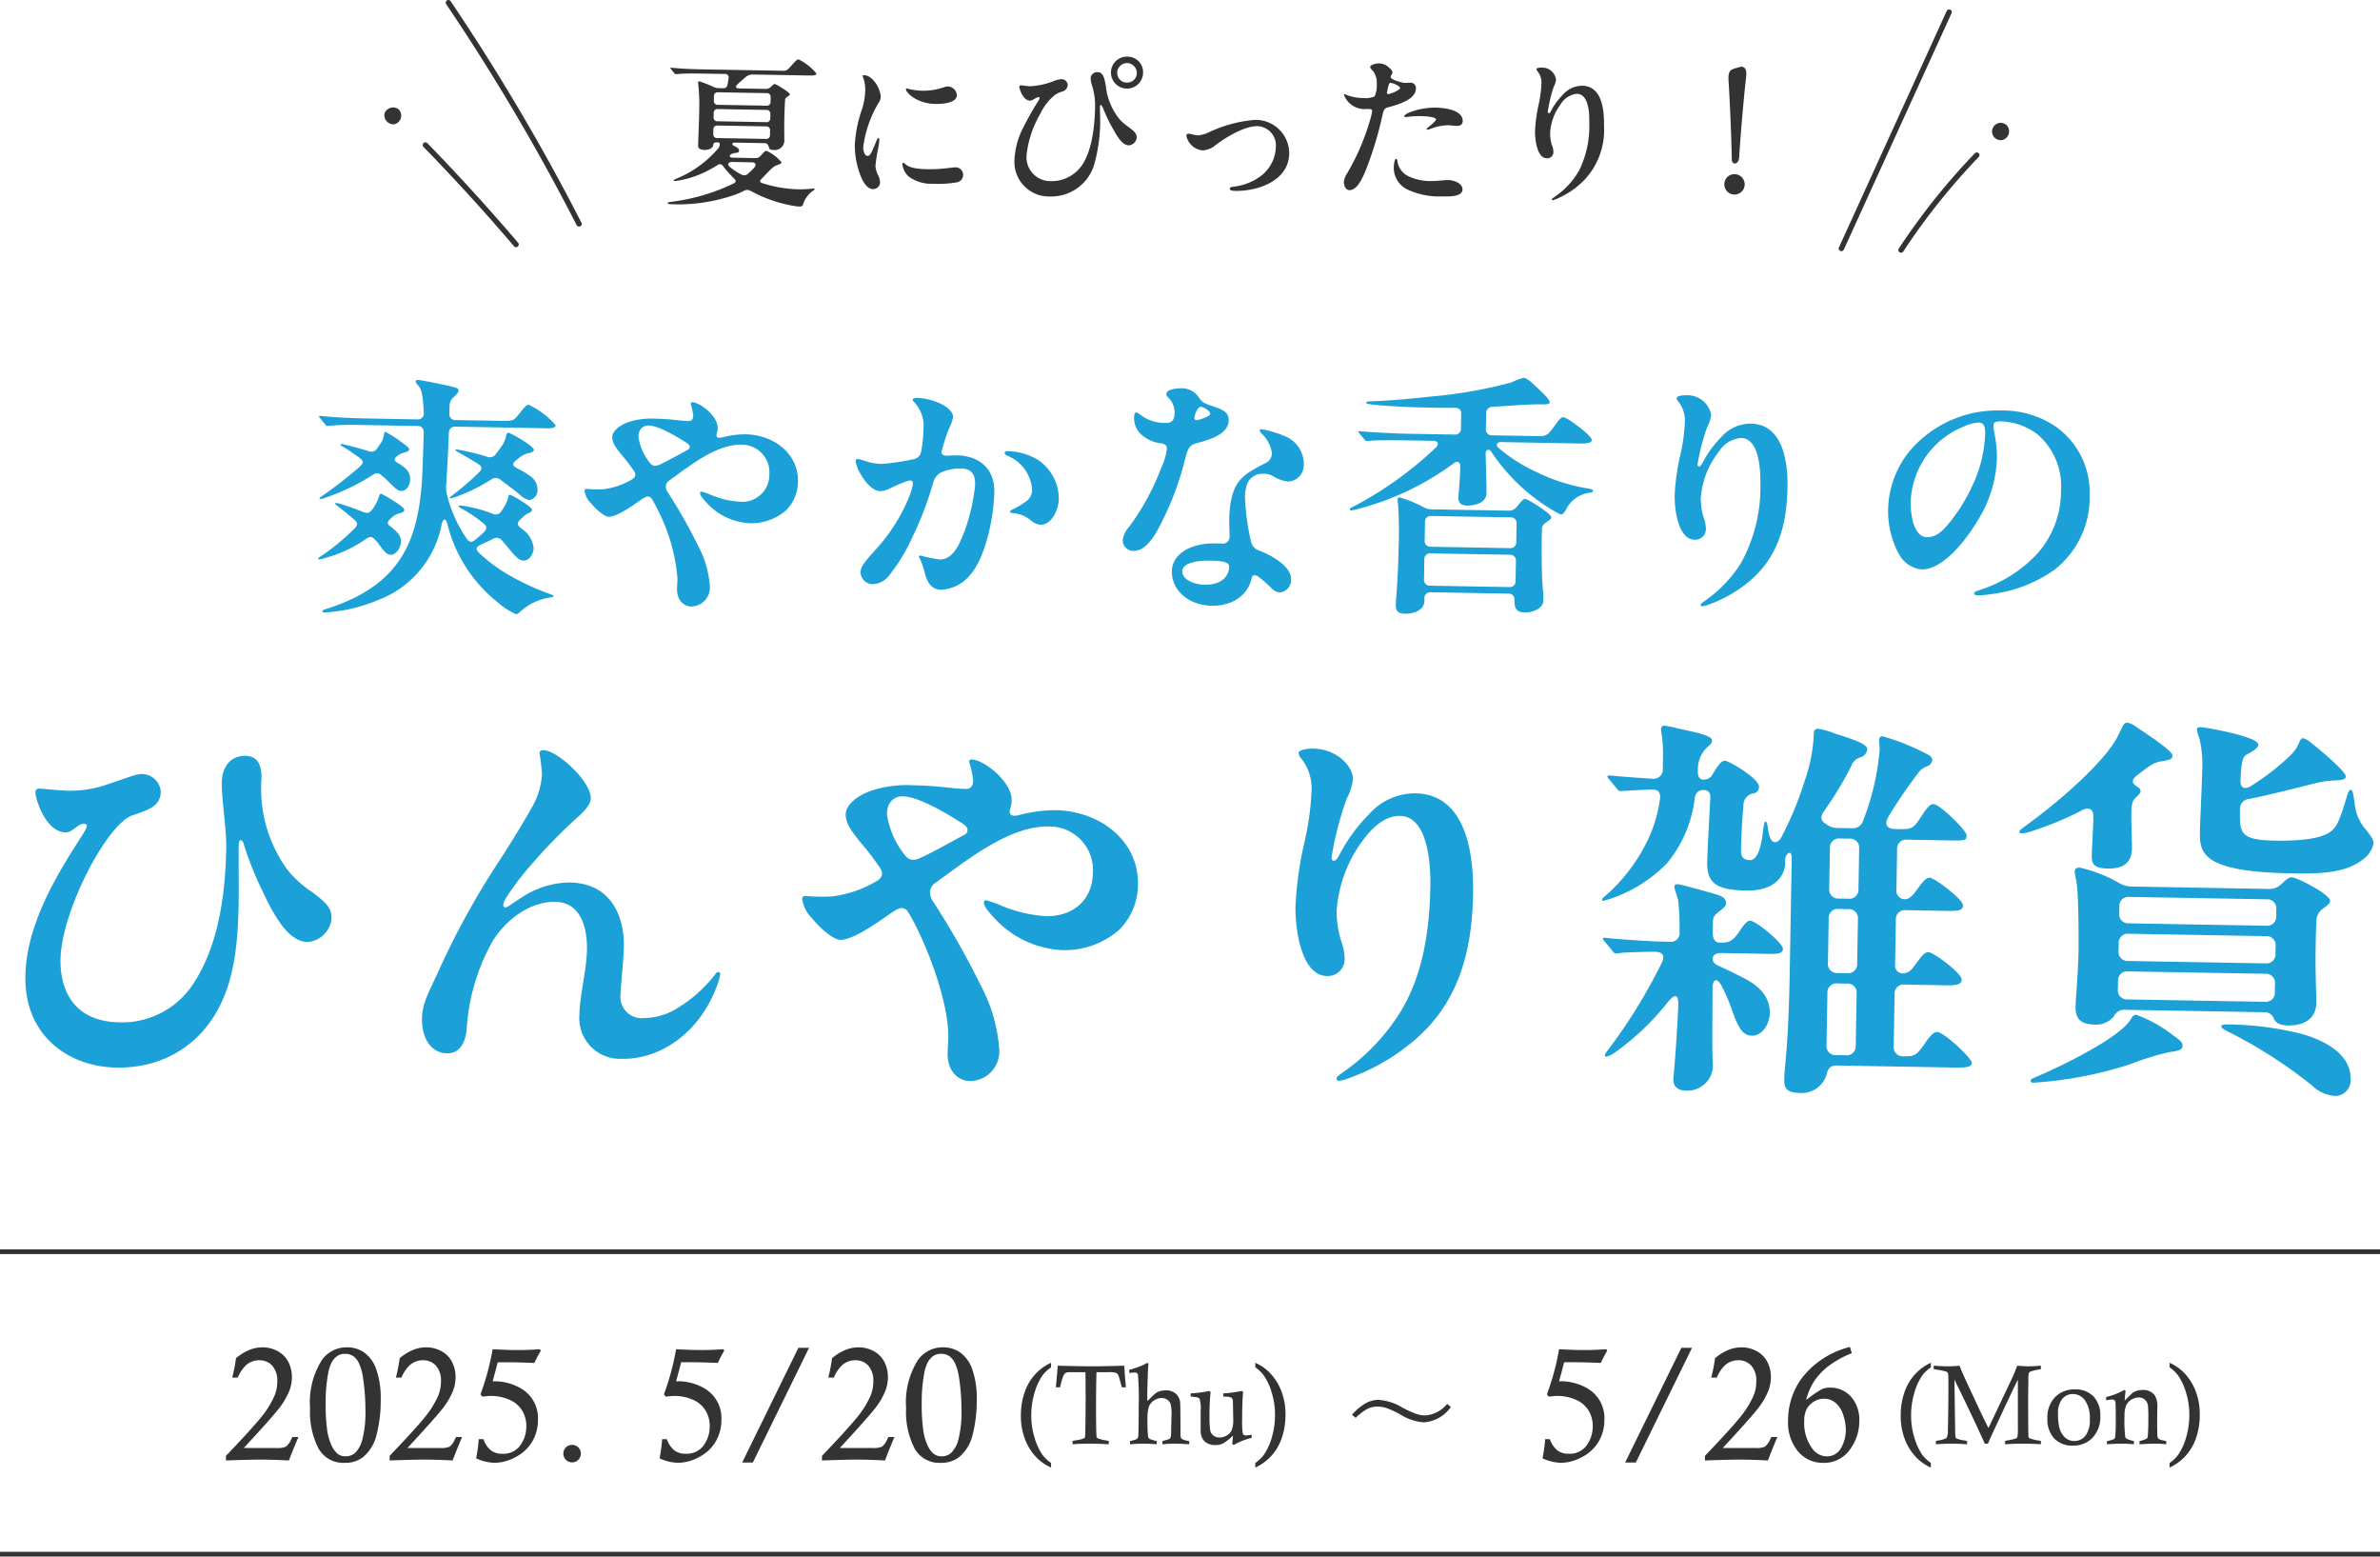 <svg xmlns="http://www.w3.org/2000/svg" width="252" height="164.758" viewBox="0 0 252 164.758"><g transform="translate(-3935 1329)"><g transform="translate(3355.688 -1724)"><g transform="translate(31 59.852)"><g transform="translate(589 335.148)"><g transform="translate(0 0)"><path d="M27.9,23.986a.283.283,0,0,1-.252-.154A225.3,225.3,0,0,0,13.836.442a.283.283,0,1,1,.469-.317A225.868,225.868,0,0,1,28.156,23.573a.283.283,0,0,1-.123.381A.28.28,0,0,1,27.9,23.986Z" transform="translate(-7.28 0)" fill="#333"/><g transform="translate(0 11.366)"><path d="M18.512,43.029a.284.284,0,0,1-.216-.1c-3.065-3.594-6.291-7.132-9.588-10.516a.283.283,0,0,1,.406-.4c3.306,3.394,6.539,6.941,9.613,10.544a.283.283,0,0,1-.032.4A.28.28,0,0,1,18.512,43.029Z" transform="translate(-4.556 -28.228)" fill="#333"/><path d="M1.085,25.869A.966.966,0,0,1,.029,24.717a.966.966,0,0,1,1.5-.423A.95.95,0,0,1,1.085,25.869Z" transform="translate(0 -24.082)" fill="#333"/></g></g></g><g transform="translate(743 336.148)"><g transform="translate(0 0)"><path d="M.283,25.584a.283.283,0,0,1-.258-.4L11.43.166A.283.283,0,0,1,11.946.4L.541,25.419A.283.283,0,0,1,.283,25.584Z" transform="translate(0 0)" fill="#333"/><g transform="translate(6.315 12.035)"><path d="M13.662,42.684a.277.277,0,0,1-.155-.047.282.282,0,0,1-.081-.392,70.339,70.339,0,0,1,8.054-10.087.283.283,0,1,1,.408.393A69.779,69.779,0,0,0,13.9,42.557.284.284,0,0,1,13.662,42.684Z" transform="translate(-13.38 -28.97)" fill="#333"/><path d="M35.5,27.286a.917.917,0,1,1,.448-1.575A.949.949,0,0,1,35.5,27.286Z" transform="translate(-24.487 -25.499)" fill="#333"/></g></g></g><g transform="translate(619 341.148)"><g transform="translate(0 0)"><path d="M0,15.537c.019-.069.105-.084.278-.116a21.269,21.269,0,0,0,6.709-1.952c.3-.167.282-.323-.006-.587a12.091,12.091,0,0,1-1.1-1.244.387.387,0,0,0-.6-.114c-.262.168-.558.334-.906.519A10.49,10.49,0,0,1,.938,13.19c-.172.015-.31.012-.309-.04s.053-.085.435-.251A11.475,11.475,0,0,0,5.4,9.7c.178-.29.2-.583-.11-.588-.19,0-.431-.008-.453.251-.041.413-.545.559-.907.553-.672-.012-.7-.305-.7-.478.008-.432.1-2.534.114-3.551a20.8,20.8,0,0,0-.088-2.83c-.014-.208-.1-.416.11-.395a10.5,10.5,0,0,1,1.525.6,1.474,1.474,0,0,0,.533.113l.448.008A.417.417,0,0,0,6.344,3l.116-.671a.37.37,0,0,0-.406-.455L3.4,1.832c-.931-.016-1.4-.008-1.932.017-.225.014-.484.043-.6.041a.209.209,0,0,1-.154-.106L.386,1.4C.319,1.312.3,1.294.3,1.259s.018-.052.087-.05c.671.081,1.981.155,3.1.175l8.742.153c.293.005.415-.009.837-.5.493-.561.651-.713.789-.71a5.685,5.685,0,0,1,1.889,1.482c0,.241-.246.237-.918.225l-5.725-.1a1.183,1.183,0,0,0-.885.312c-.281.254-.508.422-.771.677-.334.322-.266.478.216.486l2.724.048a.783.783,0,0,0,.556-.215c.21-.221.334-.305.4-.3.137,0,1.605.873,1.6,1.08,0,.052-.036.12-.246.254a.854.854,0,0,0-.228.2c-.053.1-.1,1.6-.118,2.792-.006.328.014,1.173.007,1.552a1.006,1.006,0,0,1-1.106,1.1c-.328-.005-.465-.042-.529-.285-.048-.208-.166-.434-.44-.439L7.167,9.142c-.4-.007-.452.216.028.432.325.16.374.3.372.4,0,.173-.056.223-.436.268-.346.047-.555.2-.557.319,0,.1.117.174.428.179l2.328.041a.662.662,0,0,0,.539-.267c.334-.373.475-.509.578-.507a4.283,4.283,0,0,1,1.617,1.218c0,.1-.089.172-.523.319-.434.13-1.033.879-1.524,1.353-.334.34-.3.443.128.572a13.728,13.728,0,0,0,3.749.617A15.555,15.555,0,0,0,15.483,14a.079.079,0,0,1,.085.07c0,.035-.036.069-.106.12a2.73,2.73,0,0,0-1.113,1.481.317.317,0,0,1-.366.234,3.079,3.079,0,0,1-.345-.022,14.4,14.4,0,0,1-4.819-1.621.739.739,0,0,0-.776,0,6.664,6.664,0,0,1-.869.381A18.123,18.123,0,0,1,.6,15.668C.084,15.659,0,15.623,0,15.537ZM10.4,8.75a.39.39,0,0,0,.439-.423l.009-.465a.391.391,0,0,0-.424-.439L5.284,7.332a.39.39,0,0,0-.438.424l-.009.465a.391.391,0,0,0,.423.439Zm.032-1.776a.39.39,0,0,0,.438-.424l.008-.431a.391.391,0,0,0-.423-.439l-5.138-.09a.391.391,0,0,0-.439.423l-.008.431a.391.391,0,0,0,.423.439Zm.03-1.742a.391.391,0,0,0,.439-.423l.008-.465a.391.391,0,0,0-.423-.439L5.346,3.814a.392.392,0,0,0-.439.424L4.9,4.7a.391.391,0,0,0,.423.439ZM8.455,12.477a7.361,7.361,0,0,0,.737-.711c.246-.272.112-.534-.249-.54l-2.121-.037c-.4-.007-.54.284-.234.53a6.981,6.981,0,0,0,1.227.8A.545.545,0,0,0,8.455,12.477Z" transform="translate(0 -0.045)" fill="#333"/><path d="M23.968,2.27c.965.016,1.784,1.515,1.77,2.342a1.18,1.18,0,0,1-.234.6,12.136,12.136,0,0,0-1.617,4.663c-.008.448.156.934.449.94s.455-.39.888-1.452c.144-.342.18-.428.284-.426.086,0,.084.105.083.191a7.9,7.9,0,0,1-.157,1.066,14.783,14.783,0,0,0-.254,1.721,2.8,2.8,0,0,0,.294.971,1.837,1.837,0,0,1,.193.762.72.72,0,0,1-.771.677c-.517-.009-.9-.551-1.171-1.124a8.791,8.791,0,0,1-.73-3.584,13.778,13.778,0,0,1,.791-3.832,7.18,7.18,0,0,0,.308-1.806,3.594,3.594,0,0,0-.2-1.418.651.651,0,0,1-.066-.191C23.828,2.319,23.881,2.268,23.968,2.27Zm8.762,9.848c.293-.029.726-.091.846-.089a.8.8,0,0,1,.179,1.59,11.538,11.538,0,0,1-2.452.147A4.076,4.076,0,0,1,28.7,13a2.057,2.057,0,0,1-.667-1.305c0-.069.021-.155.09-.153.241,0,.23.642,2.471.681A15.326,15.326,0,0,0,32.73,12.118ZM33.8,4.391c-.015.862-1.638.937-2.258.927C29.5,5.282,28.4,4.072,28.409,3.762c0-.052.036-.085.105-.084a6.867,6.867,0,0,0,1.669.236,6.558,6.558,0,0,0,2.266-.374,1.461,1.461,0,0,1,.415-.079A1,1,0,0,1,33.8,4.391Z" transform="translate(-3.173 -0.313)" fill="#333"/><path d="M44.243,3.13a8,8,0,0,0,2.424-.509,2.759,2.759,0,0,1,.936-.242.659.659,0,0,1,.644.633.772.772,0,0,1-.581.679,2.45,2.45,0,0,0-.8.383A5.525,5.525,0,0,0,45.348,6.03a11,11,0,0,0-1.455,4.321,2.534,2.534,0,0,0,2.589,2.823,3.911,3.911,0,0,0,3.308-1.736c.992-1.518,1.31-3.927,1.348-6.082a6.93,6.93,0,0,0-.272-2.144,3.317,3.317,0,0,1-.192-.865.675.675,0,0,1,.72-.712c.569.009.733.53.889,1.5a6.689,6.689,0,0,0,1.2,3.16,4.239,4.239,0,0,0,1,1c.749.548,1.072.812,1.065,1.26a.919.919,0,0,1-.825.831c-.5-.009-.992-.483-1.56-1.527a15.71,15.71,0,0,1-1.149-2.349c-.034-.087-.2-.4-.252-.4s-.105.067-.107.171c0,.172.011.346.006.639a17.087,17.087,0,0,1-.632,5.56,4.747,4.747,0,0,1-4.646,3.317,3.653,3.653,0,0,1-3.78-3.826,8.2,8.2,0,0,1,.941-3.485c.3-.634,1.106-2.068,1.477-2.631a1.543,1.543,0,0,0,.25-.478c0-.069-.067-.087-.137-.089-.276.029-.592.369-.9.364-.742-.013-1.116-1.3-1.113-1.452,0-.1.054-.172.141-.17C43.382,3.029,44.054,3.126,44.243,3.13ZM54.614,0a1.635,1.635,0,0,1,1.609,1.7,1.7,1.7,0,1,1-3.4-.042A1.679,1.679,0,0,1,54.614,0Zm-.1.672a1.059,1.059,0,0,0-1.036,1.034A1.031,1.031,0,0,0,54.53,2.741a1.019,1.019,0,0,0,1.036-1A1.071,1.071,0,0,0,54.515.671Z" transform="translate(-5.879 0)" fill="#333"/><path d="M66.83,10.413a2.307,2.307,0,0,1-1.408.579,1.961,1.961,0,0,1-1.7-1.53.212.212,0,0,1,.246-.238c.207,0,.618.166,1,.173a3.372,3.372,0,0,0,1.214-.359,13.961,13.961,0,0,1,4.8-1.278,3.55,3.55,0,0,1,3.629,3.565c-.051,2.88-3.3,4-5.744,3.953-.259-.005-.552-.044-.548-.234,0-.172.228-.185.539-.232a5.865,5.865,0,0,0,2.85-1.192A3.983,3.983,0,0,0,73.19,10.7a2.043,2.043,0,0,0-1.927-2.277C69.97,8.4,68.123,9.453,66.83,10.413Z" transform="translate(-8.793 -1.071)" fill="#333"/><path d="M83.379,12.515a24.2,24.2,0,0,0,2.427-5.581,7.393,7.393,0,0,0,.259-1.048c0-.137-.065-.225-.254-.228l-.31-.005a2.343,2.343,0,0,1-2.423-1.491.079.079,0,0,1,.071-.085c.051,0,.085.036.171.072a4.9,4.9,0,0,0,1.736.34,2.623,2.623,0,0,0,1.262-.167,2.734,2.734,0,0,0,.23-1.307A2.009,2.009,0,0,0,86.19,1.68c-.2-.228-.339-.351-.337-.472,0-.207.525-.387.9-.38a1.5,1.5,0,0,1,1.1.45c.136.106.357.3.353.489a.458.458,0,0,1-.091.258.585.585,0,0,0-.091.24c-.005.31,1.3.627,1.49.629.173,0,.311-.028.553-.024a.556.556,0,0,1,.628.615c-.02,1.155-1.806,1.676-2.864,1.968-.45.113-.521.216-.67.816A38.594,38.594,0,0,1,85.4,12.1c-.4.976-.952,2.157-1.762,2.142-.379-.007-.578-.493-.572-.872A1.98,1.98,0,0,1,83.379,12.515Zm4.351-9.1c-.02.122-.094.43-.1.516s.049.139.153.141c.19,0,1.232-.409,1.237-.651,0-.207-.8-.531-.991-.534C87.859,2.882,87.84,3,87.73,3.414Zm1,7.712a2.061,2.061,0,0,0,1.109,1.607,5.318,5.318,0,0,0,2.458.542c.621.011,1.416-.112,1.83-.105.5.009,1.513.3,1.5,1.009-.013.724-1.255.737-1.962.725l-.242,0a7.968,7.968,0,0,1-3.677-.755,2.543,2.543,0,0,1-1.39-2.4c0-.138.066-.828.255-.824C88.685,10.918,88.718,11.021,88.733,11.126Zm.738-4.713c.006-.345,1.845-.934,3.31-.908.879.015,2.894.223,2.873,1.43-.005.31-.216.514-.613.507-.19,0-.6-.062-1-.07a5.131,5.131,0,0,0-1.748.366,1.563,1.563,0,0,1-.382.1c-.034,0-.085-.018-.084-.053,0-.052.053-.1.14-.17.105-.085.857-.676.86-.848.005-.345-1.821-.446-2.91-.292-.121.015-.242.03-.294.029C89.59,6.5,89.47,6.5,89.471,6.412Z" transform="translate(-11.463 -0.114)" fill="#333"/><path d="M108.546,15.077a8.507,8.507,0,0,0,2.672-2.851,10.574,10.574,0,0,0,1.072-5.087c.016-.948-.034-3-1.327-3.025a2.306,2.306,0,0,0-1.745,1.177,5.489,5.489,0,0,0-1.07,2.965,3.894,3.894,0,0,0,.2,1.332,1.758,1.758,0,0,1,.143.675.651.651,0,0,1-.7.678c-1.069-.018-1.257-2.126-1.243-2.884a16.892,16.892,0,0,1,.377-2.789,12.214,12.214,0,0,0,.3-2.22,1.886,1.886,0,0,0-.425-1.335.474.474,0,0,1-.1-.209c0-.121.261-.168.572-.163a1.47,1.47,0,0,1,1.5,1.268,2.33,2.33,0,0,1-.255.79,15.442,15.442,0,0,0-.615,2.577c0,.086.014.19.117.191.086,0,.157-.1.228-.254a6.875,6.875,0,0,1,1.2-1.652,2.766,2.766,0,0,1,2.1-1c2.035.036,2.339,2.4,2.306,4.267A7.683,7.683,0,0,1,111.8,13.2a8.615,8.615,0,0,1-2.568,1.852,3.856,3.856,0,0,1-.834.331.08.08,0,0,1-.085-.071C108.319,15.246,108.424,15.162,108.546,15.077Z" transform="translate(-14.703 -0.185)" fill="#333"/><path d="M129.8,13.657a1.063,1.063,0,0,1,1.088-1.05,1.078,1.078,0,1,1-1.088,1.05Zm.436-11.066c-.024-.639.1-.981.485-1.113.242-.082.537-.163.762-.228a.482.482,0,0,1,.156-.015c.276.005.5.233.488.733a3.8,3.8,0,0,1-.025.4c-.12.964-.52,5.044-.735,8.508-.041.378-.252.6-.459.6-.172,0-.325-.144-.319-.472C130.526,7.736,130.32,3.749,130.237,2.591Z" transform="translate(-17.911 -0.17)" fill="#333"/></g></g></g><g transform="translate(706.789 447.493)"><g transform="translate(-93.788 -12.5)"><path d="M0,19.2c0-.053.028-.08.465-.369A23.535,23.535,0,0,0,3.58,16.276l.274-.265c.357-.371.361-.587-.037-.944-.744-.632-1.408-1.156-1.807-1.46-.186-.138-.212-.192-.212-.246,0-.028.028-.054.082-.053a4.09,4.09,0,0,1,.7.174c.59.172,1.419.483,2.2.793.4.142.617.119.865-.174a3.113,3.113,0,0,0,.3-.426,4.3,4.3,0,0,0,.447-.908c.086-.295.142-.429.3-.426a14.739,14.739,0,0,1,2.132,1.331c.239.192.292.274.289.382,0,.162-.057.215-.463.343a2.018,2.018,0,0,0-1.008.6c-.383.37-.359.533.066.836a4.47,4.47,0,0,1,.8.768,1.229,1.229,0,0,1,.256.759c-.012.7-.51,1.446-1.1,1.436-.3-.005-.536-.171-1.088-.908a4.467,4.467,0,0,0-.554-.683c-.29-.356-.56-.36-.941-.1a13.582,13.582,0,0,1-4.238,2,3.382,3.382,0,0,1-.757.176A.071.071,0,0,1,0,19.2Zm.442,5.558c0-.08.11-.132.354-.209C5.1,23.2,7.644,21.2,9.146,18.475c1.225-2.242,1.787-5.088,1.906-8.858.049-1.292.1-2.719.12-3.77a.611.611,0,0,0-.662-.685L4.1,5.05a27.865,27.865,0,0,0-2.884.085,1.515,1.515,0,0,1-.269.022c-.081,0-.16-.083-.239-.192l-.5-.628C.126,4.254.1,4.226.1,4.173a.072.072,0,0,1,.082-.08l.081,0c1.317.158,3.444.249,4.79.272l5.441.1a.627.627,0,0,0,.686-.716c-.075-1.833-.253-2.483-.543-2.811-.264-.3-.316-.41-.315-.49,0-.108.084-.16.246-.157.269,0,3.088.566,3.732.738.509.144.562.226.558.414s-.195.374-.5.665a1.215,1.215,0,0,0-.448.962l-.013.781a.61.61,0,0,0,.661.685l4.713.082c1.347.024,1.428,0,1.951-.667.469-.584.8-1.037,1.068-1.032a8.583,8.583,0,0,1,2.846,2.152c-.006.35-.518.341-1,.333L14.55,5.233a.637.637,0,0,0-.711.634c-.054,1.534-.177,3.957-.286,5.572a3.174,3.174,0,0,0,.091,1.025,14.176,14.176,0,0,0,2.075,4.616c.289.409.558.44.941.1.3-.237.6-.5.875-.766.356-.344.362-.64-.038-.944a14.7,14.7,0,0,0-2.236-1.52c-.267-.139-.373-.222-.372-.3,0-.027.028-.08.109-.079a14.091,14.091,0,0,1,3.514.9.7.7,0,0,0,.894-.308,5.206,5.206,0,0,0,.5-.826,2.121,2.121,0,0,0,.227-.67c.03-.188.085-.214.166-.212a1.65,1.65,0,0,1,.454.2c.561.279,1.894,1.138,1.889,1.38,0,.081,0,.162-.248.292a2.2,2.2,0,0,0-.764.526l-.219.212c-.383.37-.36.587.092.945a2.818,2.818,0,0,1,1.311,2.1c-.008.484-.373,1.313-1.074,1.3-.457-.008-.8-.337-1.778-1.54l-.528-.629a.738.738,0,0,0-.941-.124c-.435.235-.869.416-1.249.6-.516.207-.628.474-.2.886a16.861,16.861,0,0,0,3.618,2.6,27.266,27.266,0,0,0,3.77,1.709c.482.17.481.2.48.251,0,.081-.055.106-.218.131a6.1,6.1,0,0,0-3.369,1.585c-.164.159-.246.211-.353.209a6.977,6.977,0,0,1-1.945-1.247,15.209,15.209,0,0,1-5.351-8.337c-.179-.6-.449-.547-.593.017a10.7,10.7,0,0,1-6.823,8.1A16.792,16.792,0,0,1,.709,24.9C.547,24.9.44,24.869.442,24.761Zm-.3-11.913c0-.054.029-.108.22-.239A43.718,43.718,0,0,0,4.4,9.474c.439-.424.415-.613-.064-.971-.691-.5-1.3-.912-1.7-1.135-.24-.139-.266-.193-.265-.246,0-.028.028-.054.109-.052a3.06,3.06,0,0,1,.43.089c.724.174,1.556.4,2.413.661a.7.7,0,0,0,.866-.2l.276-.4a2.322,2.322,0,0,0,.5-1.177C7,5.828,7.077,5.8,7.158,5.8A14.693,14.693,0,0,1,9.341,7.27c.239.193.292.275.29.356,0,.135-.085.241-.49.342a2,2,0,0,0-.761.364c-.383.316-.386.5.068.755a5.588,5.588,0,0,1,.719.5,1.49,1.49,0,0,1,.572,1.2c-.012.646-.346,1.26-.965,1.249-.3-.005-.562-.2-1.25-.911a7.566,7.566,0,0,0-.8-.714.652.652,0,0,0-.941-.07A23.152,23.152,0,0,1,.705,12.777a1.5,1.5,0,0,1-.514.125A.059.059,0,0,1,.138,12.848Zm21.211-.412c-.451-.385-1.222-.964-2.047-1.571a.771.771,0,0,0-.97-.044A18.782,18.782,0,0,1,14.5,12.694a2.293,2.293,0,0,1-.487.126c-.028,0-.081,0-.08-.055s.055-.107.274-.265A27.27,27.27,0,0,0,17,10.1c.493-.476.282-.7-.065-.918-.826-.526-1.84-1.109-2.213-1.3-.161-.084-.187-.139-.186-.192,0-.028.028-.054.082-.053a24.1,24.1,0,0,1,3.273.784.755.755,0,0,0,.894-.253c.192-.239.359-.479.524-.691a3.452,3.452,0,0,0,.587-1.229c.059-.323.142-.375.222-.373.242,0,2.723,1.421,2.717,1.8,0,.162-.112.267-.572.367a2.242,2.242,0,0,0-.951.468l-.3.237c-.52.422-.469.612.092.918a8.056,8.056,0,0,1,1.386.833,1.681,1.681,0,0,1,.731,1.386,1.024,1.024,0,0,1-.882,1.116A2.034,2.034,0,0,1,21.348,12.436Z" transform="translate(0 -0.066)" fill="#1ba0d7"/><path d="M50.742,6.1a2.492,2.492,0,0,1-.119.617c-.088.376.181.461.587.36a9.711,9.711,0,0,1,2.484-.333c2.936.051,5.6,2.01,5.544,5A4.315,4.315,0,0,1,58,14.769a5.56,5.56,0,0,1-3.9,1.386A6.616,6.616,0,0,1,49.5,13.92c-.45-.466-.633-.792-.63-.954a.143.143,0,0,1,.165-.159,7.864,7.864,0,0,1,1.1.4,9.256,9.256,0,0,0,2.925.671,2.858,2.858,0,0,0,3.148-2.882,2.928,2.928,0,0,0-2.99-3.151c-2.586-.045-5.372,2.17-7.582,3.775a.788.788,0,0,0-.388.64,1.184,1.184,0,0,0,.257.705,55.385,55.385,0,0,1,3.215,5.686,10.645,10.645,0,0,1,1.192,4.278,1.994,1.994,0,0,1-1.948,2.041c-.943-.016-1.549-.781-1.53-1.886.006-.35.039-.7.045-1.049a18.983,18.983,0,0,0-1.952-7.013,13.759,13.759,0,0,0-.73-1.386.539.539,0,0,0-.426-.3c-.162,0-.3.022-.9.443-1.009.71-2.481,1.707-3.262,1.694-.458-.008-1.334-.751-1.888-1.434a2.337,2.337,0,0,1-.677-1.3c0-.162.084-.214.246-.212a12.513,12.513,0,0,0,1.75.031,7.661,7.661,0,0,0,2.954-1c.49-.261.522-.583.259-.965-.237-.327-.526-.764-1.027-1.365-.818-.957-1.266-1.558-1.255-2.2.011-.619.8-1.306,1.914-1.637a7.836,7.836,0,0,1,2.618-.3c.889.015,1.724.084,2.556.179.269.032.834.069.969.071.3.005.514-.125.522-.583a6.981,6.981,0,0,0-.275-1.244.155.155,0,0,1,.165-.159C48.85,3.348,50.764,4.809,50.742,6.1ZM47.455,7.661c-1.145-.747-3.013-1.831-4.036-1.848-.566-.01-1.057.359-1.072,1.194a5.686,5.686,0,0,0,1.218,2.769.687.687,0,0,0,.507.3,1.108,1.108,0,0,0,.514-.125c.733-.31,2.284-1.2,2.991-1.564a.383.383,0,0,0,.195-.32C47.773,7.936,47.667,7.8,47.455,7.661Z" transform="translate(-8.436 -0.767)" fill="#1ba0d7"/><path d="M84.248,4.822a6.353,6.353,0,0,1-.508,1.365,20,20,0,0,0-.714,2.277c-.032.269.181.434.586.415s.809-.04,1.052-.035c2.289.039,3.99,1.363,3.947,3.867-.049,2.774-.957,6.934-2.5,8.712a4.225,4.225,0,0,1-3.1,1.643c-.943-.017-1.472-.565-1.8-1.918a10.058,10.058,0,0,0-.41-1.219c-.077-.19-.183-.3-.182-.38s.109-.106.19-.1a15.356,15.356,0,0,0,2.014.413c1.4.025,2.1-1.58,2.639-3a20.3,20.3,0,0,0,1.107-4.776c.075-1.238-.372-1.839-1.5-1.858a5.226,5.226,0,0,0-1.973.369,1.632,1.632,0,0,0-.964,1.169,35.264,35.264,0,0,1-2.257,5.861A18.518,18.518,0,0,1,77.353,21.7a2.293,2.293,0,0,1-1.63.78,1.307,1.307,0,0,1-1.272-1.234c.012-.647.4-1.1,1.66-2.5A18.627,18.627,0,0,0,79.435,13.6a8.782,8.782,0,0,0,.51-1.473c.087-.376.038-.619-.232-.624a1.45,1.45,0,0,0-.433.1c-.9.334-1.412.6-1.818.776a2.206,2.206,0,0,1-.921.253c-1.32-.022-2.623-2.524-2.612-3.2a.221.221,0,0,1,.246-.211,6.269,6.269,0,0,1,.884.258,5.832,5.832,0,0,0,1.612.27,23.331,23.331,0,0,0,3.3-.481,1,1,0,0,0,.9-.874A12.137,12.137,0,0,0,81.1,6.168,3.611,3.611,0,0,0,80.075,3.16a.336.336,0,0,1-.1-.191c0-.188.3-.21.434-.208C81.994,2.789,84.268,3.691,84.248,4.822Zm8.19,10.865a3.4,3.4,0,0,0-1.846-.733c-.242-.032-.323-.06-.32-.168,0-.053.055-.106.246-.211a7.822,7.822,0,0,0,1.689-1.048,1.528,1.528,0,0,0,.4-1.125A4.191,4.191,0,0,0,90,8.882c-.134-.055-.294-.139-.291-.3,0-.108.084-.187.246-.184a6.365,6.365,0,0,1,3.351.974A4.967,4.967,0,0,1,95.44,13.5c-.016.915-.667,2.709-1.96,2.687A1.788,1.788,0,0,1,92.438,15.688Z" transform="translate(-17.02 -0.636)" fill="#1ba0d7"/><path d="M118.7,2.365c.394.573.554.657,1.572,1,.965.313,1.633.621,1.618,1.456-.021,1.212-1.3,1.89-3.356,2.419-.677.177-.922.389-1.211,1.488a31.281,31.281,0,0,1-3.186,8.108c-.747,1.145-1.433,1.834-2.349,1.817a1.111,1.111,0,0,1-1.111-1.178,2.459,2.459,0,0,1,.616-1.309,25.355,25.355,0,0,0,3.479-6.378,6.465,6.465,0,0,0,.573-1.957c.006-.323-.179-.515-.717-.578a3.731,3.731,0,0,1-1.9-.841,2.313,2.313,0,0,1-.857-1.821c0-.162.01-.592.226-.588.189,0,.507.332,1.013.61a4.239,4.239,0,0,0,1.878.49c.754.04,1.16-.087,1.179-1.138a2.321,2.321,0,0,0-.753-1.63.5.5,0,0,1-.129-.326c.007-.4.98-.576,1.465-.567A2.165,2.165,0,0,1,118.7,2.365Zm9.008,4.091a3.18,3.18,0,0,1,2.129,3.028,1.74,1.74,0,0,1-1.675,1.83,4.225,4.225,0,0,1-1.66-.621,2.031,2.031,0,0,0-.993-.206,1.715,1.715,0,0,0-1.607.942,4.09,4.09,0,0,0-.275,1.854,24.69,24.69,0,0,0,.624,4.375,1.263,1.263,0,0,0,.872.959c.884.338,3.4,1.513,3.369,3.048a1.326,1.326,0,0,1-1.155,1.381,1.228,1.228,0,0,1-.855-.392,15.146,15.146,0,0,0-1.406-1.237c-.48-.332-.7-.174-.757.122-.353,1.691-1.938,2.957-4.227,2.917-2.478-.043-4.255-1.663-4.22-3.657s2.288-2.978,4.5-2.938l.781.013a.706.706,0,0,0,.822-.767c.01-.593-.055-1.536-.015-2.236.2-3.822,1.61-4.336,3.813-5.511a1.145,1.145,0,0,0,.692-1.065A3.554,3.554,0,0,0,125.341,6.2a.472.472,0,0,1-.157-.3c0-.108.083-.133.164-.132A11.465,11.465,0,0,1,127.708,6.455Zm-7.856,13.226c-.808-.014-2.857.085-2.875,1.135-.015.835,1.161,1.395,2.372,1.416,1.832.032,2.577-.978,2.593-1.894C121.952,19.772,121.01,19.7,119.852,19.682Zm-1.6-15.088a.218.218,0,0,0,.239.219,4.011,4.011,0,0,0,1.274-.463.324.324,0,0,0,.166-.239c0-.081-.077-.216-.263-.355a1.774,1.774,0,0,0-.721-.363C118.6,3.387,118.262,4.243,118.256,4.593Z" transform="translate(-25.48 -0.332)" fill="#1ba0d7"/><path d="M164.075,14.4a20.23,20.23,0,0,1-4.522-3.339,20.376,20.376,0,0,1-2.665-3.226c-.236-.381-.616-.226-.6.179.045,1.994.1,3.8.089,4.2-.018,1-1.209,1.326-2.071,1.311-.7-.012-.909-.393-.9-.8,0-.242.039-.727.072-1.077.036-.511.108-1.533.113-1.857l.008-.431c.008-.485-.339-.6-.7-.309a29.415,29.415,0,0,1-10.16,4.834,3.934,3.934,0,0,1-.7.149.127.127,0,0,1-.132-.137c0-.081.083-.133.463-.316a38.546,38.546,0,0,0,8.676-6.234c.329-.345.173-.67-.285-.678l-2.854-.05c-.808-.014-3.26-.03-3.827.041a2.856,2.856,0,0,1-.377.021c-.108,0-.135,0-.24-.139l-.58-.711c-.079-.082-.078-.109-.078-.136,0-.054.055-.052.109-.052h.054c.806.095,3.713.253,4.845.273l5.171.09a.61.61,0,0,0,.685-.661l.026-1.509a.58.58,0,0,0-.662-.658q-2.384,0-4.767-.083c-1.454-.052-3.553-.2-4.144-.288-.376-.06-.483-.089-.481-.2,0-.081.082-.106.594-.124,1.132-.034,3.668-.206,6.1-.487A49.177,49.177,0,0,0,159.01.49a6.188,6.188,0,0,1,1.3-.49c.3.005.747.39,1.384.995.768.714,1.378,1.317,1.373,1.587,0,.215-.22.239-1.028.225-.916-.016-2.75.113-3.694.178L157,3.068a.652.652,0,0,0-.659.689L156.311,5.4a.61.61,0,0,0,.662.685l4.928.086c.781.014.971-.091,1.634-1.022.635-.878.771-.983.988-.979.376.006,3.01,1.938,3,2.4-.007.4-.68.393-1.623.376L157.93,6.8c-.458-.008-.625.313-.253.642a17.2,17.2,0,0,0,3.917,2.493,19.513,19.513,0,0,0,5.653,1.8c.323.059.4.115.4.222,0,.135-.084.16-.381.209a3.225,3.225,0,0,0-2.511,1.87c-.194.293-.331.425-.466.423A.508.508,0,0,1,164.075,14.4Zm-17.3,9.64c0-.3.04-.754.075-1.212.105-1.426.188-3.041.216-4.656a45.974,45.974,0,0,0-.052-4.77c-.024-.189-.047-.4-.045-.486,0-.162.059-.268.193-.266a13.074,13.074,0,0,1,2.595,1.068,1.88,1.88,0,0,0,.831.2l8.134.142a1.05,1.05,0,0,0,.869-.416c.578-.718.715-.823.877-.821.3.005,2.774,1.557,2.767,1.934,0,.162-.112.24-.412.451-.409.289-.572.394-.581.878l-.015.889c-.011.647-.042,3.96.143,5.687.024.216.042.674.038.89-.015.888-1.181,1.3-1.989,1.286-.915-.016-1.1-.5-1.082-1.312a.61.61,0,0,0-.661-.685l-8.188-.142a.61.61,0,0,0-.685.661l0,.242c-.017.97-1.048,1.383-2.071,1.365C146.918,24.957,146.763,24.551,146.772,24.039Zm11.995-1.892a.611.611,0,0,0,.685-.662l.036-2.074a.61.61,0,0,0-.661-.685l-8.349-.145a.611.611,0,0,0-.686.661l-.035,2.074a.61.61,0,0,0,.661.685Zm.072-4.121a.61.61,0,0,0,.685-.661l.033-1.912a.61.61,0,0,0-.661-.685l-8.35-.145a.61.61,0,0,0-.685.661l-.033,1.912a.61.61,0,0,0,.661.685Z" transform="translate(-32.671 0)" fill="#1ba0d7"/><path d="M189.724,24.2a14,14,0,0,0,3.841-3.974,16.515,16.515,0,0,0,2.089-8.558c.025-1.428-.133-4.717-2.046-4.75a3.1,3.1,0,0,0-2.342,1.44,9,9,0,0,0-1.918,4.924,6.609,6.609,0,0,0,.34,2.161,3.319,3.319,0,0,1,.2,1.055,1.132,1.132,0,0,1-1.179,1.192c-1.832-.032-2.15-3.432-2.128-4.671a24.1,24.1,0,0,1,.615-4.381,18.239,18.239,0,0,0,.463-3.386,3.191,3.191,0,0,0-.716-2.222.61.61,0,0,1-.156-.326c0-.216.518-.314,1.029-.306a2.546,2.546,0,0,1,2.631,2.067,3.7,3.7,0,0,1-.427,1.312,22.579,22.579,0,0,0-1.011,3.916c0,.135.022.243.157.246.081,0,.19-.051.385-.425A11.227,11.227,0,0,1,191.537,6.8a4.132,4.132,0,0,1,3.122-1.4c3.07.053,3.929,3.355,3.87,6.749-.071,4.067-1.049,7.633-4.381,10.215a14.058,14.058,0,0,1-3.972,2.194,2.353,2.353,0,0,1-.677.177.151.151,0,0,1-.159-.138C189.341,24.486,189.424,24.406,189.724,24.2Z" transform="translate(-42.954 -0.551)" fill="#1ba0d7"/><path d="M227.1,6.036a7.221,7.221,0,0,0,.143,1.08,12.462,12.462,0,0,1,.229,2.268,13.174,13.174,0,0,1-2.058,6.78c-1.582,2.613-3.863,5.186-5.937,5.15a3.072,3.072,0,0,1-2.369-1.6,9.454,9.454,0,0,1-1.154-4.924,10.027,10.027,0,0,1,3.111-6.9,12.21,12.21,0,0,1,8.816-3.4,10,10,0,0,1,5.79,1.69,8.541,8.541,0,0,1,3.617,7.284,9.7,9.7,0,0,1-3.693,7.856,14.479,14.479,0,0,1-6.7,2.6,9.821,9.821,0,0,1-1.376.138c-.269,0-.456-.035-.454-.223s.246-.212.816-.417a14.213,14.213,0,0,0,5.913-3.83,9.928,9.928,0,0,0,2.459-6.612,7.223,7.223,0,0,0-2.535-6,6.758,6.758,0,0,0-3.884-1.334Q227.111,5.632,227.1,6.036Zm-3.1.135a8.952,8.952,0,0,0-5.663,7.983c-.026,1.509.366,3.724,1.713,3.748.889.015,1.626-.51,2.673-1.893a18.217,18.217,0,0,0,2.164-3.6,13.874,13.874,0,0,0,1.336-5.5c.012-.727-.169-1.134-.654-1.143A4.172,4.172,0,0,0,224,6.171Z" transform="translate(-49.718 -1.033)" fill="#1ba0d7"/></g></g><g transform="translate(706.313 491.25)"><g transform="translate(-124.313 -19.757)"><path d="M8.964,5.826c2.389-.807,2.816-1.011,3.452-1a2.017,2.017,0,0,1,1.918,1.857c-.028,1.567-1.306,1.927-2.927,2.493C8.723,9.934,3.811,19.3,3.721,24.43c-.055,3.137,1.284,6.594,6.243,6.68a8.988,8.988,0,0,0,7.743-3.977c2.394-3.563,3.453-8.419,3.56-14.48.035-1.991-.5-5.266-.474-6.918C20.825,3.955,21.82,2.871,23.3,2.9c1.229.022,1.723.878,1.7,2.361a14.6,14.6,0,0,0,2.756,9.715,11.4,11.4,0,0,0,2.587,2.334c1.716,1.26,2.088,1.817,2.07,2.835a2.757,2.757,0,0,1-2.5,2.458c-1.567-.028-2.985-1.452-4.782-5.341a33.928,33.928,0,0,1-2.031-5.08c-.16-.512-.5-.475-.51.117-.073,4.2.3,9.63-.881,14.06-1.681,6.415-6.485,9.639-12.081,9.54C4.584,35.807-.108,32.546,0,26.231c.085-4.874,2.626-9.62,5.416-13.981.827-1.3,1.089-1.676,1.094-1.973,0-.127-.208-.216-.42-.177-.681.115-1.118.913-1.839.9-2.161-.038-3.2-3.659-3.191-4.211,0-.3.134-.422.431-.415.38.006,2.412.211,2.963.22A12.209,12.209,0,0,0,8.964,5.826Z" transform="translate(0 0.612)" fill="#1ba0d7"/><path d="M52.541,7.5c-.012.678-.7,1.345-1.22,1.845A55.628,55.628,0,0,0,44.929,16.1c-1.259,1.716-1.651,2.3-1.658,2.727,0,.17.124.214.251.217.212,0,.6-.371,1.8-1.113a9.309,9.309,0,0,1,4.987-1.524c4.493.079,5.785,3.747,5.732,6.756-.027,1.526-.323,4.023-.342,5a2.262,2.262,0,0,0,2.541,2.589,6.568,6.568,0,0,0,3.109-.836,14.527,14.527,0,0,0,4.3-3.7c.217-.293.3-.334.43-.332.085,0,.168.087.165.257a6.278,6.278,0,0,1-.4,1.349C64.154,32,60.2,35.152,55.791,35.075a4.315,4.315,0,0,1-4.455-4.7c.038-2.077.761-4.693.8-6.855.039-2.2-.591-5.012-3.346-5.061-2.712-.047-5.205,1.9-6.6,4.082a21.636,21.636,0,0,0-2.793,9.4c-.105,1.186-.6,2.576-2.079,2.55-1.611-.028-2.688-1.488-2.649-3.692.029-1.695.769-2.826,1.961-5.476a84.18,84.18,0,0,1,6.39-11.463c1.133-1.761,2.4-3.816,3.36-5.538a7.742,7.742,0,0,0,.992-3.374,22.04,22.04,0,0,0-.258-2.209c0-.254.132-.337.429-.331C49.026,2.44,52.572,5.724,52.541,7.5Z" transform="translate(7.326 0.51)" fill="#1ba0d7"/><path d="M90.085,7.572a3.911,3.911,0,0,1-.187.971c-.138.591.285.726.923.568a15.23,15.23,0,0,1,3.909-.526c4.62.08,8.805,3.164,8.724,7.868a6.79,6.79,0,0,1-1.949,4.757,8.75,8.75,0,0,1-6.143,2.183,10.415,10.415,0,0,1-7.23-3.519c-.709-.733-1-1.246-.992-1.5a.225.225,0,0,1,.259-.25,12.3,12.3,0,0,1,1.727.624,14.6,14.6,0,0,0,4.6,1.055c2.839.05,4.9-1.695,4.954-4.534a4.606,4.606,0,0,0-4.7-4.958c-4.069-.071-8.454,3.414-11.932,5.939a1.241,1.241,0,0,0-.611,1.007,1.861,1.861,0,0,0,.4,1.11A87.283,87.283,0,0,1,86.9,27.314a16.75,16.75,0,0,1,1.875,6.733,3.137,3.137,0,0,1-3.066,3.21c-1.484-.025-2.438-1.229-2.408-2.967.01-.551.062-1.1.071-1.652.056-3.221-1.681-8.128-3.072-11.034a21.54,21.54,0,0,0-1.148-2.183.845.845,0,0,0-.671-.477c-.254,0-.466.034-1.411.7-1.588,1.117-3.9,2.688-5.134,2.666-.721-.012-2.1-1.181-2.97-2.257A3.692,3.692,0,0,1,67.9,18c0-.254.133-.337.388-.332a20.07,20.07,0,0,0,2.755.048,12.064,12.064,0,0,0,4.649-1.574c.77-.411.821-.917.408-1.519-.373-.515-.827-1.2-1.616-2.148C73.2,10.966,72.491,10.021,72.509,9c.017-.975,1.265-2.056,3.013-2.576a12.33,12.33,0,0,1,4.12-.478c1.4.024,2.712.132,4.023.282.424.05,1.313.108,1.525.11.466.008.808-.2.821-.918a11.012,11.012,0,0,0-.432-1.958.244.244,0,0,1,.259-.25C87.108,3.238,90.121,5.537,90.085,7.572Zm-5.172,2.453c-1.8-1.176-4.741-2.881-6.351-2.908C77.672,7.1,76.9,7.681,76.876,9a8.936,8.936,0,0,0,1.916,4.357,1.088,1.088,0,0,0,.8.481,1.75,1.75,0,0,0,.809-.2c1.153-.488,3.594-1.887,4.706-2.461a.6.6,0,0,0,.306-.5C85.413,10.457,85.247,10.243,84.913,10.025Z" transform="translate(14.348 0.68)" fill="#1ba0d7"/><path d="M115.97,36.585a22.034,22.034,0,0,0,6.043-6.253c2.529-4.026,3.208-8.89,3.288-13.468.04-2.247-.21-7.423-3.218-7.475-1.357-.024-2.6.887-3.686,2.268a14.15,14.15,0,0,0-3.017,7.748,10.374,10.374,0,0,0,.534,3.4,5.215,5.215,0,0,1,.31,1.658,1.781,1.781,0,0,1-1.856,1.875c-2.882-.05-3.382-5.4-3.348-7.35a38.053,38.053,0,0,1,.968-6.894,28.571,28.571,0,0,0,.729-5.329,5.017,5.017,0,0,0-1.127-3.5.964.964,0,0,1-.245-.514c.006-.338.814-.494,1.62-.481,2.415.044,4.165,1.855,4.14,3.252a5.833,5.833,0,0,1-.672,2.067,35.523,35.523,0,0,0-1.592,6.161c0,.212.036.383.248.386.127,0,.3-.08.606-.667a17.637,17.637,0,0,1,3.126-4.27A6.506,6.506,0,0,1,123.735,7c4.832.084,6.183,5.28,6.091,10.62-.113,6.4-1.652,12.012-6.895,16.074a22.139,22.139,0,0,1-6.25,3.453,3.689,3.689,0,0,1-1.064.277.238.238,0,0,1-.251-.217C115.368,37.041,115.5,36.915,115.97,36.585Z" transform="translate(23.46 0.481)" fill="#1ba0d7"/><path d="M157.112,37.709c0-.212.011-.636.062-1.143.359-3.555.464-7.114.526-10.674l.2-11.528c.012-.678-.2-.767-.457-.516-.3.333-.223.631-.23,1.013-.015.806-.644,2.914-4.12,2.853-3.051-.052-4.185-.707-4.145-3l.075-1.907.253-4.786c.055-.635-.153-.935-.7-.945s-.853.282-.947.873a13.185,13.185,0,0,1-2.918,6.86,15.062,15.062,0,0,1-6.725,3.995c-.127,0-.17-.045-.167-.131,0-.127.173-.251.517-.541a18.616,18.616,0,0,0,4.121-5.354,14.827,14.827,0,0,0,1.48-4.638c.143-.888-.235-1.15-.913-1.118-.763.029-2.163.09-2.461.126l-.806.029c-.17,0-.211-.046-.377-.262l-.79-.946a.621.621,0,0,1-.206-.343c0-.085.087-.084.171-.081l.254,0c.889.1,3.175.268,4.32.329a.973.973,0,0,0,1.12-1.039l.027-1.526a14.072,14.072,0,0,0-.1-1.782c-.035-.383-.115-.681-.111-.893a.346.346,0,0,1,.345-.376A12.135,12.135,0,0,1,145.8.544c2.155.462,3.675.785,3.667,1.294a.738.738,0,0,1-.264.5,3.162,3.162,0,0,0-1.233,2.692c-.052.55.153.935.577.944a1.048,1.048,0,0,0,.985-.578c.612-1.007.916-1.425,1.3-1.417.424.006,3.613,1.885,3.6,2.733a.657.657,0,0,1-.563.711,1.286,1.286,0,0,0-1.083,1.337c-.1,1.1-.216,2.625-.251,4.618-.007.423-.019,1.1.956,1.118.89.016,1.22-1.886,1.318-2.647.149-1.228.2-1.439.322-1.437.085,0,.126.087.2.428.039.212.075.51.154.85.234,1.192,1,1.2,1.483.068a35.9,35.9,0,0,0,2.3-5.64,17.136,17.136,0,0,0,.979-5.071c.007-.424.3-.46.431-.459a7.757,7.757,0,0,1,1.772.5c1.982.627,3.457,1.12,3.447,1.67a1,1,0,0,1-.779.877,1.384,1.384,0,0,0-.9.875,37.411,37.411,0,0,1-2.882,4.784c-.434.585-.356,1.01.1,1.316l.126.087a2.086,2.086,0,0,0,1.307.4l1.4.024a1.137,1.137,0,0,0,1.2-.827,26.62,26.62,0,0,0,1.742-7.474c.007-.424-.069-.89-.065-1.1a.347.347,0,0,1,.388-.332,24.185,24.185,0,0,1,4.966,2.037.711.711,0,0,1,.289.429.832.832,0,0,1-.563.71,2.144,2.144,0,0,0-.772.5,50.683,50.683,0,0,0-3.307,4.817c-.481.839-.191,1.311.74,1.326l.509.01c1.272.022,1.444-.144,2.229-1.36.74-1.131,1-1.3,1.294-1.292.636.012,3.513,2.775,3.5,3.326s-.222.548-1.874.518l-4.408-.078a.961.961,0,0,0-1.078,1.042l-.074,4.238a.9.9,0,0,0,1.128.994c.342-.121.6-.371,1.033-.957.783-1.089,1.041-1.3,1.38-1.29.466.007,3.521,2.265,3.51,2.944-.011.594-.689.581-1.961.56l-4.068-.071a.961.961,0,0,0-1.078,1.042l-.081,4.661a.852.852,0,0,0,1.213.912c.384-.12.6-.414,1.036-1,.7-.963.953-1.17,1.291-1.164.509.008,3.524,2.223,3.512,2.9-.011.594-.732.623-1.876.6l-4.154-.073a.961.961,0,0,0-1.078,1.042l-.094,5.467a.96.96,0,0,0,1.041,1.078l.127,0c1.018.017,1.273-.105,2.1-1.32.74-1.089,1.082-1.253,1.336-1.248.721.012,3.682,2.778,3.673,3.285s-1.026.491-1.873.476l-12.461-.217c-.763-.013-.941.492-1.078,1.041a2.734,2.734,0,0,1-2.873,1.858C157.215,39.111,157.1,38.473,157.112,37.709Zm-11.744.007a7.051,7.051,0,0,1,.055-.72c.1-1.016.325-3.98.462-6.988.065-1.354-.314-1.446-1.136-.443a27.045,27.045,0,0,1-5.39,5.163,2.906,2.906,0,0,1-1.112.574.112.112,0,0,1-.125-.128c0-.127.046-.212.394-.672a56.922,56.922,0,0,0,5.584-9.06c.394-.713.233-1.226-.657-1.242-.424-.006-3.223.029-3.818.147l-.34.036c-.17,0-.293-.176-.377-.3l-.789-.946a.621.621,0,0,1-.206-.343c0-.085.086-.084.171-.081h.086c1.056.147,4.868.383,5.674.4l1.143.021a.928.928,0,0,0,1.037-1.084,25.968,25.968,0,0,0-.154-3.352c-.119-.469-.4-1.194-.4-1.364,0-.254.217-.293.386-.291.212,0,3.714.956,4.346,1.179.675.224.751.649.747.861s-.133.379-.563.71c-.644.5-.818.707-.826,1.216l-.021,1.143c-.012.678.236,1.065.7,1.072.848.016,1.313.023,2.1-1.15.391-.587.784-1.174,1.165-1.168.594.011,3.478,2.351,3.467,2.986-.01.551-.773.538-1.536.525l-5-.087c-.594-.01-.9.239-.9.62-.006.3.2.555.623.732.379.177,1.262.573,2.186,1.056.841.438,3.281,1.456,3.238,3.956-.021,1.187-.848,2.4-1.864,2.384s-1.471-.789-2.2-2.878a18.579,18.579,0,0,0-1.019-2.35c-.492-.984-.962-.738-.976.11-.034,4.367-.041,7.206,0,7.462.031.636.028.848.024,1.06a2.7,2.7,0,0,1-2.883,2.409C145.688,38.866,145.359,38.31,145.369,37.717Zm16.217-3.659a.959.959,0,0,0,1.041,1.077l.975.017a.96.96,0,0,0,1.078-1.041l.095-5.468a.959.959,0,0,0-1.041-1.077l-.975-.017a.96.96,0,0,0-1.078,1.041Zm.151-8.689a.96.96,0,0,0,1.041,1.078l.975.017a.96.96,0,0,0,1.078-1.041l.081-4.662a.961.961,0,0,0-1.042-1.078l-.974-.017a.961.961,0,0,0-1.079,1.041Zm.137-7.883a.961.961,0,0,0,1.042,1.078l.974.017a.96.96,0,0,0,1.078-1.042l.074-4.237A.96.96,0,0,0,164,12.223l-.975-.017a.96.96,0,0,0-1.078,1.041Z" transform="translate(29.123 0.056)" fill="#1ba0d7"/><path d="M190.5,3.475c0,.338-.178.463-1.156.615-.807.113-1.279.486-2.483,1.4-.816.621-.653.964.019,1.357a.456.456,0,0,1,.247.386c0,.17-.09.294-.391.586-.431.417-.561.541-.584,1.856-.017.975.078,2.884.064,3.647-.022,1.228-.631,2.151-2.539,2.117-1.357-.023-1.732-.369-1.714-1.345.017-1.018.188-3.515.159-4.278.011-.636-.493-.9-1.135-.572a33.406,33.406,0,0,1-5.381,2.239,3.917,3.917,0,0,1-1.064.235c-.127,0-.253-.046-.251-.173s.087-.21.775-.707c3.778-2.733,8.43-6.89,9.7-9.5.44-.883.575-1.346.956-1.34a2.124,2.124,0,0,1,.925.44C187.284.875,190.512,2.924,190.5,3.475ZM175.918,37.561c3.46-1.467,7.481-3.6,9.2-5.1a4.544,4.544,0,0,0,1.037-1.168c.176-.294.346-.377.516-.373a14.154,14.154,0,0,1,3.863,2.144c.921.652,1.045.825,1.041,1.12-.008.466-.391.545-1.454.7a29.172,29.172,0,0,0-4.135,1.285,41.585,41.585,0,0,1-10.208,1.942c-.127,0-.3-.048-.293-.217C175.489,37.807,175.533,37.723,175.918,37.561Zm29.836-16.438c-.056.72-.073,1.695-.093,2.924-.042,2.373.087,4.707.071,5.639-.03,1.7-1.357,2.394-2.968,2.366-.762-.013-1.268-.193-1.514-.7a1.029,1.029,0,0,0-1.047-.7L185.5,30.393a1.206,1.206,0,0,0-1.2.7,2.425,2.425,0,0,1-2.178.852c-1.525-.027-1.893-.838-1.875-1.856.006-.3.008-.465.063-1.186.114-1.651.234-3.641.248-4.532.021-1.145.022-6.063-.208-7.423-.115-.722-.2-1.021-.193-1.191.006-.3.22-.419.517-.414a15.108,15.108,0,0,1,4.211,1.643,2.585,2.585,0,0,0,1.349.362l14.5.252a1.8,1.8,0,0,0,1.366-.569c.561-.541.818-.664,1.028-.66.594.01,4.081,1.81,4.069,2.487,0,.213-.133.38-.648.752A1.612,1.612,0,0,0,205.754,21.123Zm-19.932,5.206a.96.96,0,0,0-1.078,1.041l-.015.848a.961.961,0,0,0,1.042,1.078l14.493.253a.962.962,0,0,0,1.079-1.042l.015-.847a.961.961,0,0,0-1.042-1.079Zm.07-3.984a.96.96,0,0,0-1.078,1.041l-.015.763a.961.961,0,0,0,1.042,1.078l14.495.253a.961.961,0,0,0,1.078-1.042l.013-.763a.96.96,0,0,0-1.041-1.078Zm.068-3.9a.96.96,0,0,0-1.078,1.041l-.012.678a.96.96,0,0,0,1.041,1.078l14.5.253a.96.96,0,0,0,1.077-1.042l.012-.677a.959.959,0,0,0-1.041-1.078ZM208.907,8.035c.18-.59.27-.927.483-.923s.247.385.4,1.363a4.844,4.844,0,0,0,1.1,2.733c.7.86.911,1.2.9,1.584a2.734,2.734,0,0,1-1.219,1.759c-1.891,1.451-4.815,1.443-7.485,1.4-9.494-.166-9.715-2.162-9.674-4.452.017-1.018.208-4.659.236-6.27a12.233,12.233,0,0,0-.277-3.524,5.607,5.607,0,0,1-.28-.98c0-.17.131-.252.429-.247.465.008,6.087,1,6.072,1.845-.006.338-.521.669-1.12,1-.47.246-.643.413-.768,2.742-.017.975.534.985,1.091.655a25.16,25.16,0,0,0,4.3-3.359,3.794,3.794,0,0,0,.827-1.257c.133-.337.262-.462.431-.459a2.486,2.486,0,0,1,.882.525c.878.693,3.635,2.988,3.627,3.539,0,.3-.474.373-1.067.406a9.849,9.849,0,0,0-2.167.3c-2.087.514-4.344,1.111-6.982,1.658a1.048,1.048,0,0,0-.994,1.127l0,.212c-.04,2.289.074,3.011,3.676,3.074,3.645.064,5.392-.414,6.124-1.123C207.881,10.943,208.188,10.439,208.907,8.035Zm-3.667,30.334a49.821,49.821,0,0,0-8.678-5.578c-.715-.351-.882-.482-.879-.65s.3-.207.767-.2a33.532,33.532,0,0,1,7.825,1.026c3.669,1.082,5.123,2.888,5.09,4.711a1.657,1.657,0,0,1-1.643,1.836A3.9,3.9,0,0,1,205.241,38.369Z" transform="translate(36.832 0)" fill="#1ba0d7"/></g></g></g><g transform="translate(3245 -1724)"><g transform="translate(127.525 30.5)"><path d="M7.629-11.687l.116.141a14.719,14.719,0,0,0-.689,1.312q-1.622-.075-2.938-.075H3.175q-.251,1-.535,2.017a5.6,5.6,0,0,1,3.049.78A3.624,3.624,0,0,1,7.438-4.225a4.49,4.49,0,0,1-.605,2.312A4.316,4.316,0,0,1,5.071-.27,4.783,4.783,0,0,1,2.836.34,5.09,5.09,0,0,1,.888-.133a15.8,15.8,0,0,0,.274-2.034h.5a2.624,2.624,0,0,0,.808,1.2A1.932,1.932,0,0,0,3.64-.623a2.208,2.208,0,0,0,1.923-.892A3.4,3.4,0,0,0,6.2-3.544a3.128,3.128,0,0,0-.456-1.677A2.883,2.883,0,0,0,4.386-6.35a4.8,4.8,0,0,0-1.923-.39,8.145,8.145,0,0,0-.92.075l-.191-.249A26.924,26.924,0,0,0,2.64-11.687Q4.1-11.6,5.416-11.6,6.543-11.6,7.629-11.687Zm7.96-.149h1.129L10.766.307H9.637Zm3.752,3.154h-.589a17.442,17.442,0,0,0,.4-2.05,5.255,5.255,0,0,1,1.39-.867,3.716,3.716,0,0,1,1.415-.286,3.326,3.326,0,0,1,1.6.4,2.671,2.671,0,0,1,1.129,1.133,3.423,3.423,0,0,1,.382,1.61,3.969,3.969,0,0,1-.291,1.511,7.831,7.831,0,0,1-1.22,1.992Q22.7-4.175,19.972-1.229H23.45a2.192,2.192,0,0,0,1-.149,2.111,2.111,0,0,0,.577-.83q.033-.058.1-.183h.631q-.681,1.619-1,2.482Q23.084,0,21.748,0q-1.2,0-3.661.091V-.4q2.523-2.631,3.594-3.93a9.924,9.924,0,0,0,1.527-2.386,3.894,3.894,0,0,0,.315-1.561,2.369,2.369,0,0,0-.531-1.668,1.793,1.793,0,0,0-1.378-.573,2.089,2.089,0,0,0-1.361.49A3.78,3.78,0,0,0,19.341-8.683Zm7.653,3.229a8.361,8.361,0,0,1,1.269-5.113,3.192,3.192,0,0,1,2.645-1.32,3.125,3.125,0,0,1,1.828.556A3.693,3.693,0,0,1,34-9.558,9.273,9.273,0,0,1,34.473-6.3a14.227,14.227,0,0,1-.423,3.611A4.418,4.418,0,0,1,32.608-.266,3.071,3.071,0,0,1,30.651.34,2.985,2.985,0,0,1,27.89-1.179,8.469,8.469,0,0,1,26.994-5.454Zm1.652-.465A19.449,19.449,0,0,0,28.8-3.175,5.736,5.736,0,0,0,29.271-1.5a2.449,2.449,0,0,0,.663.9,1.353,1.353,0,0,0,.824.253,1.517,1.517,0,0,0,1.019-.377,3.068,3.068,0,0,0,.758-1.43,11.409,11.409,0,0,0,.319-3.108,21.772,21.772,0,0,0-.29-3.63,5,5,0,0,0-.381-1.276,1.986,1.986,0,0,0-.6-.775A1.47,1.47,0,0,0,30.7-11.2a1.429,1.429,0,0,0-.866.257,2.08,2.08,0,0,0-.609.771,4.377,4.377,0,0,0-.331,1.135A16.951,16.951,0,0,0,28.646-5.918Z" transform="translate(631.422 519)" fill="#333"/><path d="M1.652-8.683H1.063a17.442,17.442,0,0,0,.4-2.05,5.255,5.255,0,0,1,1.39-.867,3.716,3.716,0,0,1,1.415-.286,3.326,3.326,0,0,1,1.6.4A2.671,2.671,0,0,1,7-10.351a3.423,3.423,0,0,1,.382,1.61A3.969,3.969,0,0,1,7.089-7.23a7.831,7.831,0,0,1-1.22,1.992Q5.014-4.175,2.283-1.229H5.761a2.192,2.192,0,0,0,1-.149,2.111,2.111,0,0,0,.577-.83q.033-.058.1-.183h.631q-.681,1.619-1,2.482Q5.4,0,4.059,0,2.864,0,.4.091V-.4Q2.922-3.03,3.993-4.329A9.924,9.924,0,0,0,5.52-6.715a3.894,3.894,0,0,0,.315-1.561A2.369,2.369,0,0,0,5.3-9.944a1.793,1.793,0,0,0-1.378-.573,2.089,2.089,0,0,0-1.361.49A3.78,3.78,0,0,0,1.652-8.683ZM9.305-5.454a8.361,8.361,0,0,1,1.269-5.113,3.192,3.192,0,0,1,2.645-1.32,3.125,3.125,0,0,1,1.828.556,3.693,3.693,0,0,1,1.269,1.772A9.273,9.273,0,0,1,16.784-6.3a14.227,14.227,0,0,1-.423,3.611A4.418,4.418,0,0,1,14.919-.266,3.071,3.071,0,0,1,12.962.34,2.985,2.985,0,0,1,10.2-1.179,8.469,8.469,0,0,1,9.305-5.454Zm1.652-.465a19.449,19.449,0,0,0,.153,2.743A5.736,5.736,0,0,0,11.583-1.5a2.449,2.449,0,0,0,.663.9,1.353,1.353,0,0,0,.824.253,1.517,1.517,0,0,0,1.019-.377,3.068,3.068,0,0,0,.758-1.43,11.409,11.409,0,0,0,.319-3.108,21.773,21.773,0,0,0-.29-3.63,5,5,0,0,0-.381-1.276,1.986,1.986,0,0,0-.6-.775,1.47,1.47,0,0,0-.886-.253,1.429,1.429,0,0,0-.866.257,2.08,2.08,0,0,0-.609.771,4.377,4.377,0,0,0-.331,1.135A16.951,16.951,0,0,0,10.957-5.918Zm8.027-2.764h-.589a17.442,17.442,0,0,0,.4-2.05,5.255,5.255,0,0,1,1.39-.867,3.716,3.716,0,0,1,1.415-.286,3.326,3.326,0,0,1,1.6.4,2.671,2.671,0,0,1,1.129,1.133,3.423,3.423,0,0,1,.382,1.61,3.969,3.969,0,0,1-.291,1.511A7.831,7.831,0,0,1,23.2-5.238q-.855,1.063-3.586,4.009h3.478a2.192,2.192,0,0,0,1-.149,2.111,2.111,0,0,0,.577-.83q.033-.058.1-.183H25.4Q24.72-.772,24.4.091,22.728,0,21.391,0,20.2,0,17.73.091V-.4q2.523-2.631,3.594-3.93a9.924,9.924,0,0,0,1.527-2.386,3.894,3.894,0,0,0,.315-1.561,2.369,2.369,0,0,0-.531-1.668,1.793,1.793,0,0,0-1.378-.573,2.089,2.089,0,0,0-1.361.49A3.78,3.78,0,0,0,18.984-8.683Zm14.643-3,.116.141a14.719,14.719,0,0,0-.689,1.312q-1.622-.075-2.938-.075h-.943q-.251,1-.535,2.017a5.6,5.6,0,0,1,3.049.78,3.624,3.624,0,0,1,1.748,3.287,4.49,4.49,0,0,1-.605,2.312A4.317,4.317,0,0,1,31.069-.27a4.783,4.783,0,0,1-2.234.61,5.09,5.09,0,0,1-1.948-.473,15.8,15.8,0,0,0,.274-2.034h.5a2.624,2.624,0,0,0,.808,1.2,1.932,1.932,0,0,0,1.173.349,2.208,2.208,0,0,0,1.923-.892,3.4,3.4,0,0,0,.638-2.03,3.128,3.128,0,0,0-.456-1.677A2.883,2.883,0,0,0,30.384-6.35a4.8,4.8,0,0,0-1.923-.39,8.145,8.145,0,0,0-.92.075l-.191-.249a26.924,26.924,0,0,0,1.287-4.773q1.459.091,2.776.091Q32.541-11.6,33.627-11.687ZM37.055-1.561a.89.89,0,0,1,.652.269.892.892,0,0,1,.27.657.9.9,0,0,1-.27.653.883.883,0,0,1-.652.273.893.893,0,0,1-.66-.273.9.9,0,0,1-.27-.653.892.892,0,0,1,.27-.657A.9.9,0,0,1,37.055-1.561Z" transform="translate(586 519)" fill="#333"/><path d="M3.621,2.045v.486a5.1,5.1,0,0,1-1.283-.82A5.6,5.6,0,0,1,.952-.246,6.8,6.8,0,0,1,.428-3.012a7.41,7.41,0,0,1,.4-2.44A5.437,5.437,0,0,1,2.068-7.477,5.262,5.262,0,0,1,3.621-8.561v.486A3.738,3.738,0,0,0,2.7-7.2a6.358,6.358,0,0,0-.835,1.84,8.185,8.185,0,0,0-.337,2.35A7.937,7.937,0,0,0,1.887-.595a6.339,6.339,0,0,0,.826,1.778A4.027,4.027,0,0,0,3.621,2.045Zm.955-8.01H4.125q.111-1.02.2-2.285,2.594.064,3.7.064.919,0,3.349-.064.076,1.307.176,2.285h-.439q-.275-1.072-.357-1.257a.518.518,0,0,0-.237-.264,2.275,2.275,0,0,0-.786-.079h-1.3q-.047,1.559-.047,3.855,0,2.133.047,2.883a.336.336,0,0,0,.088.24,3.943,3.943,0,0,0,.967.252q.082.012.246.053V.064Q8.572,0,7.664,0,6.8,0,5.9.064V-.281q.205-.053.311-.07A3.259,3.259,0,0,0,7.137-.58a.284.284,0,0,0,.079-.132q.026-.085.044-1.3.023-1.875.023-2.777,0-1.576-.023-2.777H5.865l-.252.006a.9.9,0,0,0-.439.07.845.845,0,0,0-.293.422A9.973,9.973,0,0,0,4.576-5.965Zm7.33-1.506v-.34q.776-.229,1.146-.375a5.393,5.393,0,0,0,.741-.363l.147.088q-.053.463-.076,1.219-.053,1.564-.053,2.156,0,.17.006.58l.768-.744a1.544,1.544,0,0,1,.463-.275,2.091,2.091,0,0,1,.7-.117,1.6,1.6,0,0,1,1.072.34,1.4,1.4,0,0,1,.469.943q.035.346.035,3.264a1.024,1.024,0,0,0,.091.557,1.591,1.591,0,0,0,.653.234q.064.012.182.041V.064Q17.2,0,16.758,0q-.574,0-1.348.064V-.264l.709-.217a.3.3,0,0,0,.114-.094.476.476,0,0,0,.073-.211,4.927,4.927,0,0,0,.029-.633l.041-1.687a3.792,3.792,0,0,0-.1-1.1.919.919,0,0,0-.357-.451,1.01,1.01,0,0,0-.582-.173,1.446,1.446,0,0,0-.824.261,1.367,1.367,0,0,0-.535.656,4.258,4.258,0,0,0-.149,1.351,16.237,16.237,0,0,0,.053,1.7A.557.557,0,0,0,14-.539a2.355,2.355,0,0,0,.618.217l.2.059V.064Q13.951,0,13.395,0q-.574,0-1.412.064V-.264l.188-.053a1.925,1.925,0,0,0,.6-.217,1.093,1.093,0,0,0,.1-.521Q12.9-1.787,12.9-3.9a30.637,30.637,0,0,0-.082-3.439.342.342,0,0,0-.352-.187A4.363,4.363,0,0,0,11.906-7.471Zm6.5,2.479V-5.32a12.133,12.133,0,0,0,1.963-.258l.146.111A20.862,20.862,0,0,0,20.4-3.006,9.665,9.665,0,0,0,20.476-1.4a.915.915,0,0,0,.343.548,1.019,1.019,0,0,0,.633.2,1.491,1.491,0,0,0,.794-.229,1.24,1.24,0,0,0,.519-.58,2.994,2.994,0,0,0,.146-1.084q0-.088-.035-1.975a.471.471,0,0,0-.149-.34,1.6,1.6,0,0,0-.665-.117l-.211-.018V-5.32a13.518,13.518,0,0,0,1.957-.258l.152.111q-.053.486-.079,1.216t-.026,1.7A8.63,8.63,0,0,0,23.918-1.1a.3.3,0,0,0,.328.229,5.185,5.185,0,0,0,.615-.07v.328a8.952,8.952,0,0,0-1.017.322,6.59,6.59,0,0,0-.876.434L22.793.018a5.932,5.932,0,0,0,.088-.867,5.47,5.47,0,0,1-1.037.82,1.682,1.682,0,0,1-.773.176,1.641,1.641,0,0,1-1.207-.4,1.606,1.606,0,0,1-.4-1.2V-3.5a3.409,3.409,0,0,0-.126-1.26q-.12-.164-.718-.205Q18.545-4.975,18.41-4.992Zm6.844-3.082v-.486a5.09,5.09,0,0,1,1.281.82,5.633,5.633,0,0,1,1.386,1.957,6.781,6.781,0,0,1,.526,2.766,7.422,7.422,0,0,1-.4,2.44,5.385,5.385,0,0,1-1.24,2.019,5.275,5.275,0,0,1-1.556,1.09V2.045a3.682,3.682,0,0,0,.917-.885,6.13,6.13,0,0,0,.836-1.834,8.273,8.273,0,0,0,.333-2.35,7.958,7.958,0,0,0-.356-2.411,6.346,6.346,0,0,0-.824-1.778A3.861,3.861,0,0,0,25.254-8.074Z" transform="translate(670.142 517.31)" fill="#333"/><path d="M3.621,2.045v.486a5.1,5.1,0,0,1-1.283-.82A5.6,5.6,0,0,1,.952-.246,6.8,6.8,0,0,1,.428-3.012a7.41,7.41,0,0,1,.4-2.44A5.437,5.437,0,0,1,2.068-7.477,5.262,5.262,0,0,1,3.621-8.561v.486A3.738,3.738,0,0,0,2.7-7.2a6.358,6.358,0,0,0-.835,1.84,8.185,8.185,0,0,0-.337,2.35A7.937,7.937,0,0,0,1.887-.595a6.339,6.339,0,0,0,.826,1.778A4.027,4.027,0,0,0,3.621,2.045Zm.3-9.949V-8.25q.979.064,1.489.064.58,0,1.248-.064.24.616.386.938.193.434,1.526,3.289.567,1.214,1.146,2.369l2.5-5.265q.228-.487.545-1.331.786.064,1.2.064.387,0,1.307-.064V-7.9q-.176.047-.264.064a3.808,3.808,0,0,0-.908.24q-.152.117-.152.592v.076l-.023,1.857q0,3.5.029,4.254a.316.316,0,0,0,.091.234,4.21,4.21,0,0,0,1,.252,2.338,2.338,0,0,1,.229.053V.064Q14.221,0,13.418,0q-.82,0-1.939.064V-.281q.229-.059.346-.082a4.938,4.938,0,0,0,.817-.19.28.28,0,0,0,.138-.155,4.71,4.71,0,0,0,.053-.949V-6.773q-.533,1.055-2.406,5.08Q9.911-.586,9.665,0H9.331Q8.02-2.912,6.117-6.773l.076,5.461q0,.65.105.744a2.836,2.836,0,0,0,.885.229q.088.018.27.059V.064Q6.439,0,5.813,0T4.154.064V-.281A2.26,2.26,0,0,1,4.406-.34,2.272,2.272,0,0,0,5.273-.6a1.448,1.448,0,0,0,.146-.8l.029-1.318q.029-1.8.029-3.5l-.006-.715a1.6,1.6,0,0,0-.053-.536.309.309,0,0,0-.17-.155,5.839,5.839,0,0,0-1-.205Q4.143-7.852,3.926-7.9ZM15.961-2.672a3.081,3.081,0,0,1,.8-2.244,2.813,2.813,0,0,1,2.112-.826A2.612,2.612,0,0,1,20.838-5a2.857,2.857,0,0,1,.724,2.08A3.146,3.146,0,0,1,20.75-.636a2.794,2.794,0,0,1-2.1.841,2.6,2.6,0,0,1-1.968-.75A2.952,2.952,0,0,1,15.961-2.672Zm1.125-.51a5.928,5.928,0,0,0,.123,1.418,2.179,2.179,0,0,0,.613,1.11,1.428,1.428,0,0,0,.977.372,1.484,1.484,0,0,0,1.186-.548,2.708,2.708,0,0,0,.464-1.761A3.185,3.185,0,0,0,19.924-4.6a1.551,1.551,0,0,0-1.236-.653,1.463,1.463,0,0,0-1.153.513A2.319,2.319,0,0,0,17.086-3.182ZM22.178-4.6v-.34a6.877,6.877,0,0,0,1.91-.744l.158.1a7.93,7.93,0,0,0-.1,1.025l.744-.738a1.4,1.4,0,0,1,.439-.258,2.046,2.046,0,0,1,.721-.129,1.5,1.5,0,0,1,1.266.557A2.124,2.124,0,0,1,27.6-3.855l-.018,1.418q0,1.424.035,1.682a.4.4,0,0,0,.111.246,1.858,1.858,0,0,0,.557.182q.088.023.264.064V.064Q27.86,0,27.32,0q-.47,0-1.609.064V-.264a3.773,3.773,0,0,0,.77-.27.33.33,0,0,0,.1-.229,17.666,17.666,0,0,0,.064-1.775A12.156,12.156,0,0,0,26.6-4.078a1,1,0,0,0-.346-.6.982.982,0,0,0-.633-.211,1.463,1.463,0,0,0-.762.226,1.382,1.382,0,0,0-.554.606,2.75,2.75,0,0,0-.179,1.125,13.221,13.221,0,0,0,.088,2.282q.088.173.686.325.076.018.223.059V.064Q24.332,0,23.8,0q-.517,0-1.538.064V-.264a3.273,3.273,0,0,0,.79-.24.4.4,0,0,0,.083-.246A13.91,13.91,0,0,0,23.2-2.268q0-1.986-.041-2.156a.316.316,0,0,0-.346-.246,3.069,3.069,0,0,0-.4.041Q22.33-4.617,22.178-4.6ZM28.9-8.074v-.486a5.09,5.09,0,0,1,1.281.82,5.633,5.633,0,0,1,1.386,1.957,6.781,6.781,0,0,1,.526,2.766,7.422,7.422,0,0,1-.4,2.44,5.385,5.385,0,0,1-1.24,2.019A5.275,5.275,0,0,1,28.9,2.531V2.045a3.682,3.682,0,0,0,.917-.885,6.13,6.13,0,0,0,.836-1.834,8.273,8.273,0,0,0,.333-2.35,7.958,7.958,0,0,0-.356-2.411A6.346,6.346,0,0,0,29.8-7.213,3.861,3.861,0,0,0,28.9-8.074Z" transform="translate(763.299 517.31)" fill="#333"/><path d="M11.962-11.687l.116.141a14.719,14.719,0,0,0-.689,1.312q-1.622-.075-2.938-.075H7.508q-.251,1-.535,2.017a5.6,5.6,0,0,1,3.049.78,3.624,3.624,0,0,1,1.748,3.287,4.49,4.49,0,0,1-.605,2.312A4.316,4.316,0,0,1,9.4-.27,4.783,4.783,0,0,1,7.169.34,5.09,5.09,0,0,1,5.221-.133,15.8,15.8,0,0,0,5.5-2.167h.5A2.624,2.624,0,0,0,6.8-.971a1.932,1.932,0,0,0,1.173.349A2.208,2.208,0,0,0,9.9-1.515a3.4,3.4,0,0,0,.638-2.03,3.128,3.128,0,0,0-.456-1.677A2.883,2.883,0,0,0,8.719-6.35,4.8,4.8,0,0,0,6.8-6.74a8.145,8.145,0,0,0-.92.075l-.191-.249a26.924,26.924,0,0,0,1.287-4.773q1.459.091,2.776.091Q10.876-11.6,11.962-11.687Zm7.96-.149h1.129L15.1.307H13.97Zm3.752,3.154h-.589a17.442,17.442,0,0,0,.4-2.05,5.255,5.255,0,0,1,1.39-.867,3.716,3.716,0,0,1,1.415-.286,3.326,3.326,0,0,1,1.6.4,2.671,2.671,0,0,1,1.129,1.133,3.423,3.423,0,0,1,.382,1.61,3.969,3.969,0,0,1-.291,1.511,7.831,7.831,0,0,1-1.22,1.992Q27.036-4.175,24.3-1.229h3.478a2.192,2.192,0,0,0,1-.149,2.111,2.111,0,0,0,.577-.83q.033-.058.1-.183h.631q-.681,1.619-1,2.482Q27.417,0,26.081,0q-1.2,0-3.661.091V-.4q2.523-2.631,3.594-3.93a9.924,9.924,0,0,0,1.527-2.386,3.894,3.894,0,0,0,.315-1.561,2.369,2.369,0,0,0-.531-1.668,1.793,1.793,0,0,0-1.378-.573,2.089,2.089,0,0,0-1.361.49A3.78,3.78,0,0,0,23.674-8.683Zm14.1-3.246.191.656a10.985,10.985,0,0,0-2.515,1.407,6.638,6.638,0,0,0-1.577,1.739,7.3,7.3,0,0,0-.747,1.818,13.381,13.381,0,0,1,1.639-1.133,2.008,2.008,0,0,1,.867-.178,2.914,2.914,0,0,1,2.254.959,3.711,3.711,0,0,1,.876,2.6,4.991,4.991,0,0,1-1.013,3.021A3.32,3.32,0,0,1,34.913.34a3.38,3.38,0,0,1-2.631-1.2,4.76,4.76,0,0,1-1.062-3.279,7.555,7.555,0,0,1,1.428-4.449A9.232,9.232,0,0,1,37.777-11.928Zm-.44,8.67a5.079,5.079,0,0,0-.245-1.38A2.778,2.778,0,0,0,36.3-5.959a1.846,1.846,0,0,0-1.27-.49,2.045,2.045,0,0,0-1.108.332,1.99,1.99,0,0,0-.76.815,2.88,2.88,0,0,0-.232,1.247,4.535,4.535,0,0,0,.847,2.876,1.906,1.906,0,0,0,1.519.831,1.671,1.671,0,0,0,1.523-.864A3.9,3.9,0,0,0,37.337-3.258Z" transform="translate(720.58 519)" fill="#333"/><path d="M3.586-5.689A5.511,5.511,0,0,1,6-4.934a10.53,10.53,0,0,0,1.547.721,3.107,3.107,0,0,0,.984.17,3.317,3.317,0,0,0,2.314-1.225l.387.334A3.792,3.792,0,0,1,8.385-3.311,5.3,5.3,0,0,1,5.977-4.09a9.462,9.462,0,0,0-1.523-.721,3.173,3.173,0,0,0-1.008-.17,2.369,2.369,0,0,0-1.137.293,5.781,5.781,0,0,0-1.154.9L.768-4.113A5.746,5.746,0,0,1,2.244-5.35,2.84,2.84,0,0,1,3.586-5.689Z" transform="translate(704.861 518.366)" fill="#333"/></g><path d="M4109,516h252" transform="translate(-3419 11.492)" fill="none" stroke="#333" stroke-width="0.5"/><path d="M4109,516h252" transform="translate(-3419 43.508)" fill="none" stroke="#333" stroke-width="0.5"/></g></g></svg>